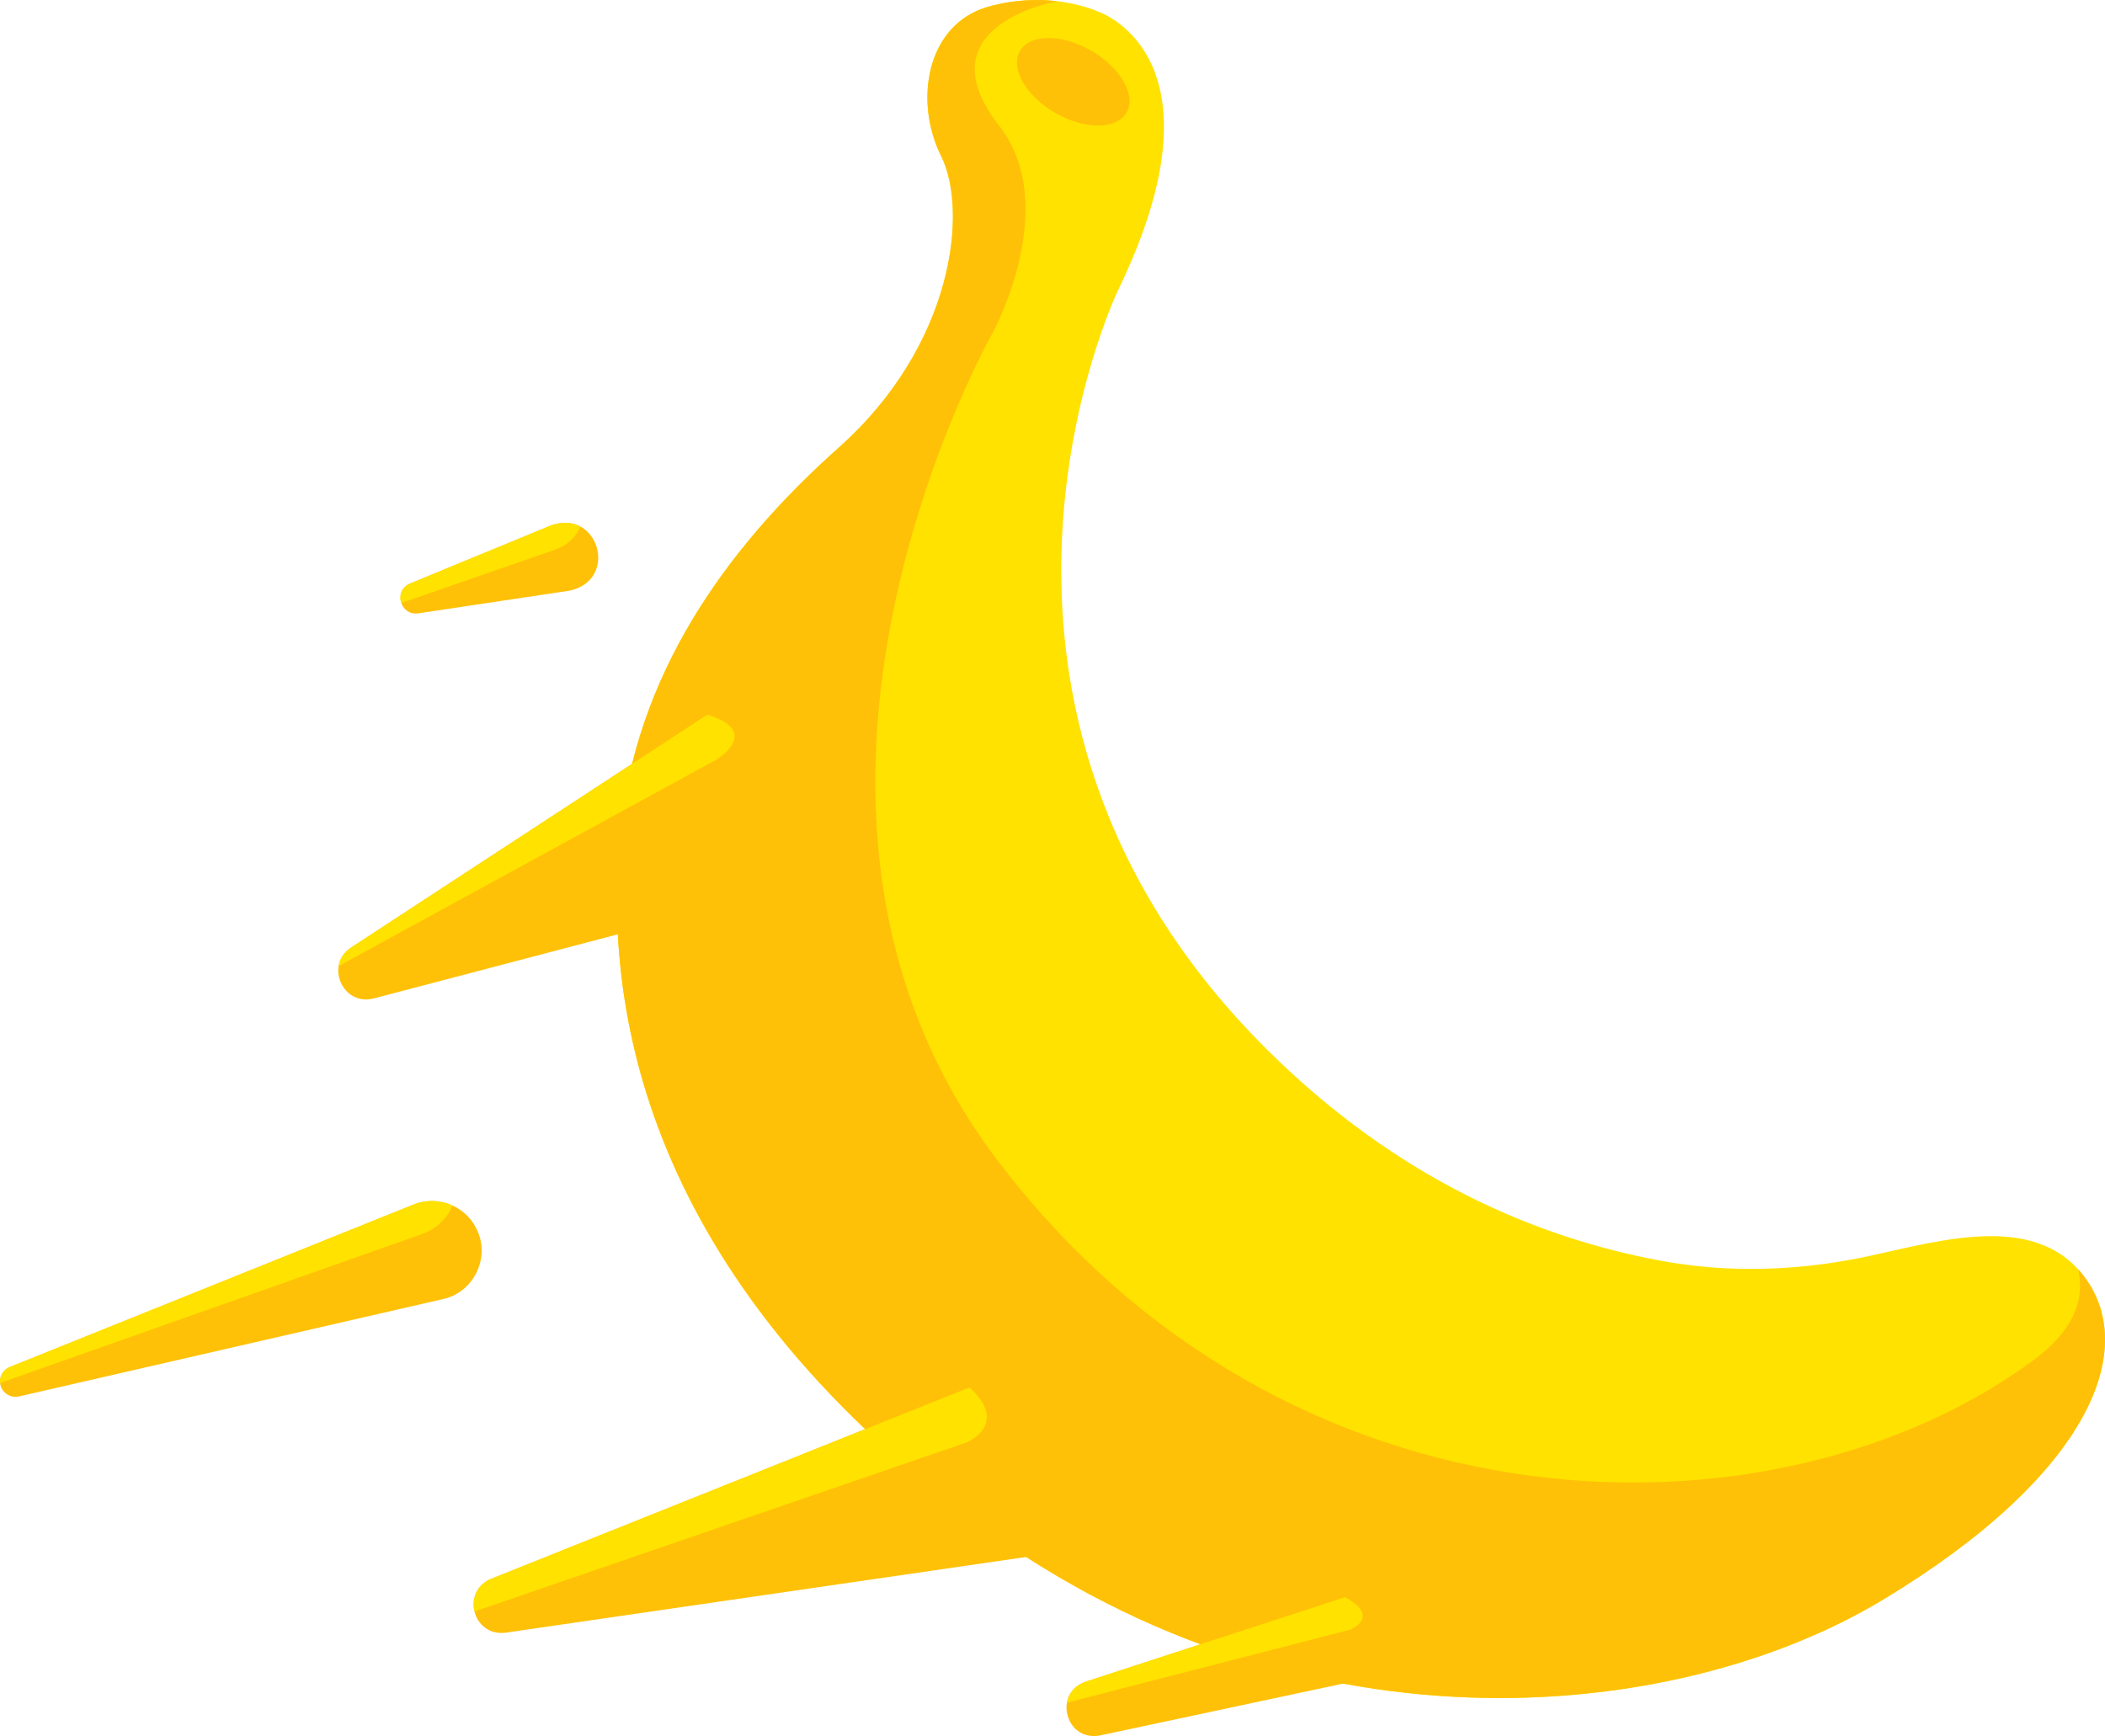 <?xml version="1.0" encoding="UTF-8"?>
<svg id="Calque_2" data-name="Calque 2" xmlns="http://www.w3.org/2000/svg" viewBox="0 0 346.75 286.01">
  <defs>
    <style>
      .cls-1 {
        fill: #ffe200;
      }

      .cls-2 {
        fill: #ffc107;
      }
    </style>
  </defs>
  <g id="Calque_3" data-name="Calque 3">
    <g>
      <path class="cls-1" d="M310.07,263.6c-34.04,20.51-97.2,27.07-151.35-14.35-54.14-41.43-59.06-85.32-56.6-111.57,2.46-26.25,17.22-47.17,36.09-63.98,18.87-16.82,21.33-38.97,16.82-47.99-4.51-9.02-2.46-21.73,7.79-24.61,4.37-1.22,8.28-1.26,11.33-.9,4.09.48,6.64,1.67,6.64,1.67,0,0,22.2,7.1,3.36,46,0,0-32.81,68.09,24.61,125.09,21.44,21.3,44.43,30.97,64.82,34.74,10.77,2,21.84,1.7,32.59-.42,11.15-2.2,27.47-7.82,36.17,1.86.2.2.38.41.55.62,9.96,12.23,1.23,33.34-32.82,53.84Z"/>
      <path class="cls-2" d="M310.07,263.6c-34.04,20.51-97.2,27.07-151.35-14.35-54.14-41.43-59.06-85.32-56.6-111.57,2.46-26.25,17.22-47.17,36.09-63.98,18.87-16.82,21.33-38.97,16.82-47.99-4.51-9.02-2.46-21.73,7.79-24.61,4.37-1.22,8.28-1.26,11.33-.9,0,0-22.54,3.92-9.55,20.53,10.31,13.19-1.03,34.01-1.03,34.01,0,0-44,77.19.59,136.22,47.64,63.06,127.88,64.7,170.74,33.18,6.5-4.79,8.6-9.85,7.44-14.99.2.2.38.41.55.62,9.96,12.23,1.23,33.34-32.82,53.84Z"/>
      <path class="cls-2" d="M93.76,97.32l-24.88,3.73c-1.41.19-2.42-.64-2.77-1.7-.4-1.16-.02-2.59,1.41-3.2l23.27-9.6c1.9-.66,3.53-.48,4.8.19,4.02,2.14,4.42,9.28-1.82,10.58Z"/>
      <path class="cls-1" d="M95.58,86.74c-.57,1.51-1.81,2.88-3.89,3.73l-25.59,8.88c-.4-1.16-.02-2.59,1.41-3.2l23.27-9.6c1.9-.66,3.53-.48,4.8.19Z"/>
      <path class="cls-2" d="M72.97,214.02L3.12,230.06c-1.37.31-2.74-.55-3.06-1.92-.02-.1-.04-.2-.04-.29-.13-1.13.52-2.22,1.58-2.63l66.49-26.76c2.17-.87,4.5-.75,6.47.15,1.84.84,3.36,2.36,4.18,4.38,1.91,4.6-.9,9.97-5.76,11.03Z"/>
      <path class="cls-1" d="M74.56,198.6c-.92,2.13-2.69,3.9-5.05,4.71L.02,227.84c-.13-1.13.52-2.22,1.58-2.63l66.49-26.76c2.17-.87,4.5-.75,6.47.15Z"/>
      <path class="cls-2" d="M128.14,147l-66.61,17.5c-3.33.85-5.77-1.8-5.81-4.53,0-.27.02-.55.07-.82.18-1.14.82-2.24,2.02-3.03l56.18-36.73,1.45-.96c.38-.24.75-.47,1.14-.67,7.16-3.89,16.24-1.69,20.78,5.25,5.98,8.79,1.05,21.46-9.23,23.99Z"/>
      <path class="cls-2" d="M176.02,255.49l-92.74,13.49c-2.74.35-4.61-1.4-5.11-3.49-.05-.16-.08-.34-.1-.5-.27-1.89.56-3.93,2.82-4.88l71.86-28.76,6.96-2.78,8.19-3.28c8.08-3.23,17.23.69,20.46,8.77,3.86,9.28-2.42,20.1-12.35,21.42Z"/>
      <path class="cls-2" d="M241.43,256.65v16.41l-60.23,12.85c-2.55.48-4.39-.88-5.14-2.7-.16-.4-.27-.81-.34-1.24-.06-.49-.06-.99.03-1.46.25-1.45,1.22-2.8,3.06-3.45l42.75-13.93,19.87-6.47Z"/>
      <path class="cls-1" d="M118.08,125.11l-62.29,34.04c.18-1.14.82-2.24,2.02-3.03l56.18-36.73,1.45-.96c.38-.24.75-.47,1.14-.67,9,2.78,1.49,7.35,1.49,7.35Z"/>
      <path class="cls-1" d="M159.27,237.62l-81.09,27.87c-.05-.16-.08-.34-.1-.5-.27-1.89.56-3.93,2.82-4.88l71.86-28.76,6.96-2.78c6.65,6.11-.45,9.04-.45,9.04Z"/>
      <path class="cls-1" d="M222.25,268.53l-46.5,11.98c.25-1.45,1.22-2.8,3.06-3.45l42.75-13.93c6.16,3.39.69,5.41.69,5.41Z"/>
      <ellipse class="cls-2" cx="176.79" cy="13.47" rx="5.92" ry="10.14" transform="translate(76.73 159.84) rotate(-60)"/>
    </g>
  </g>
</svg>
